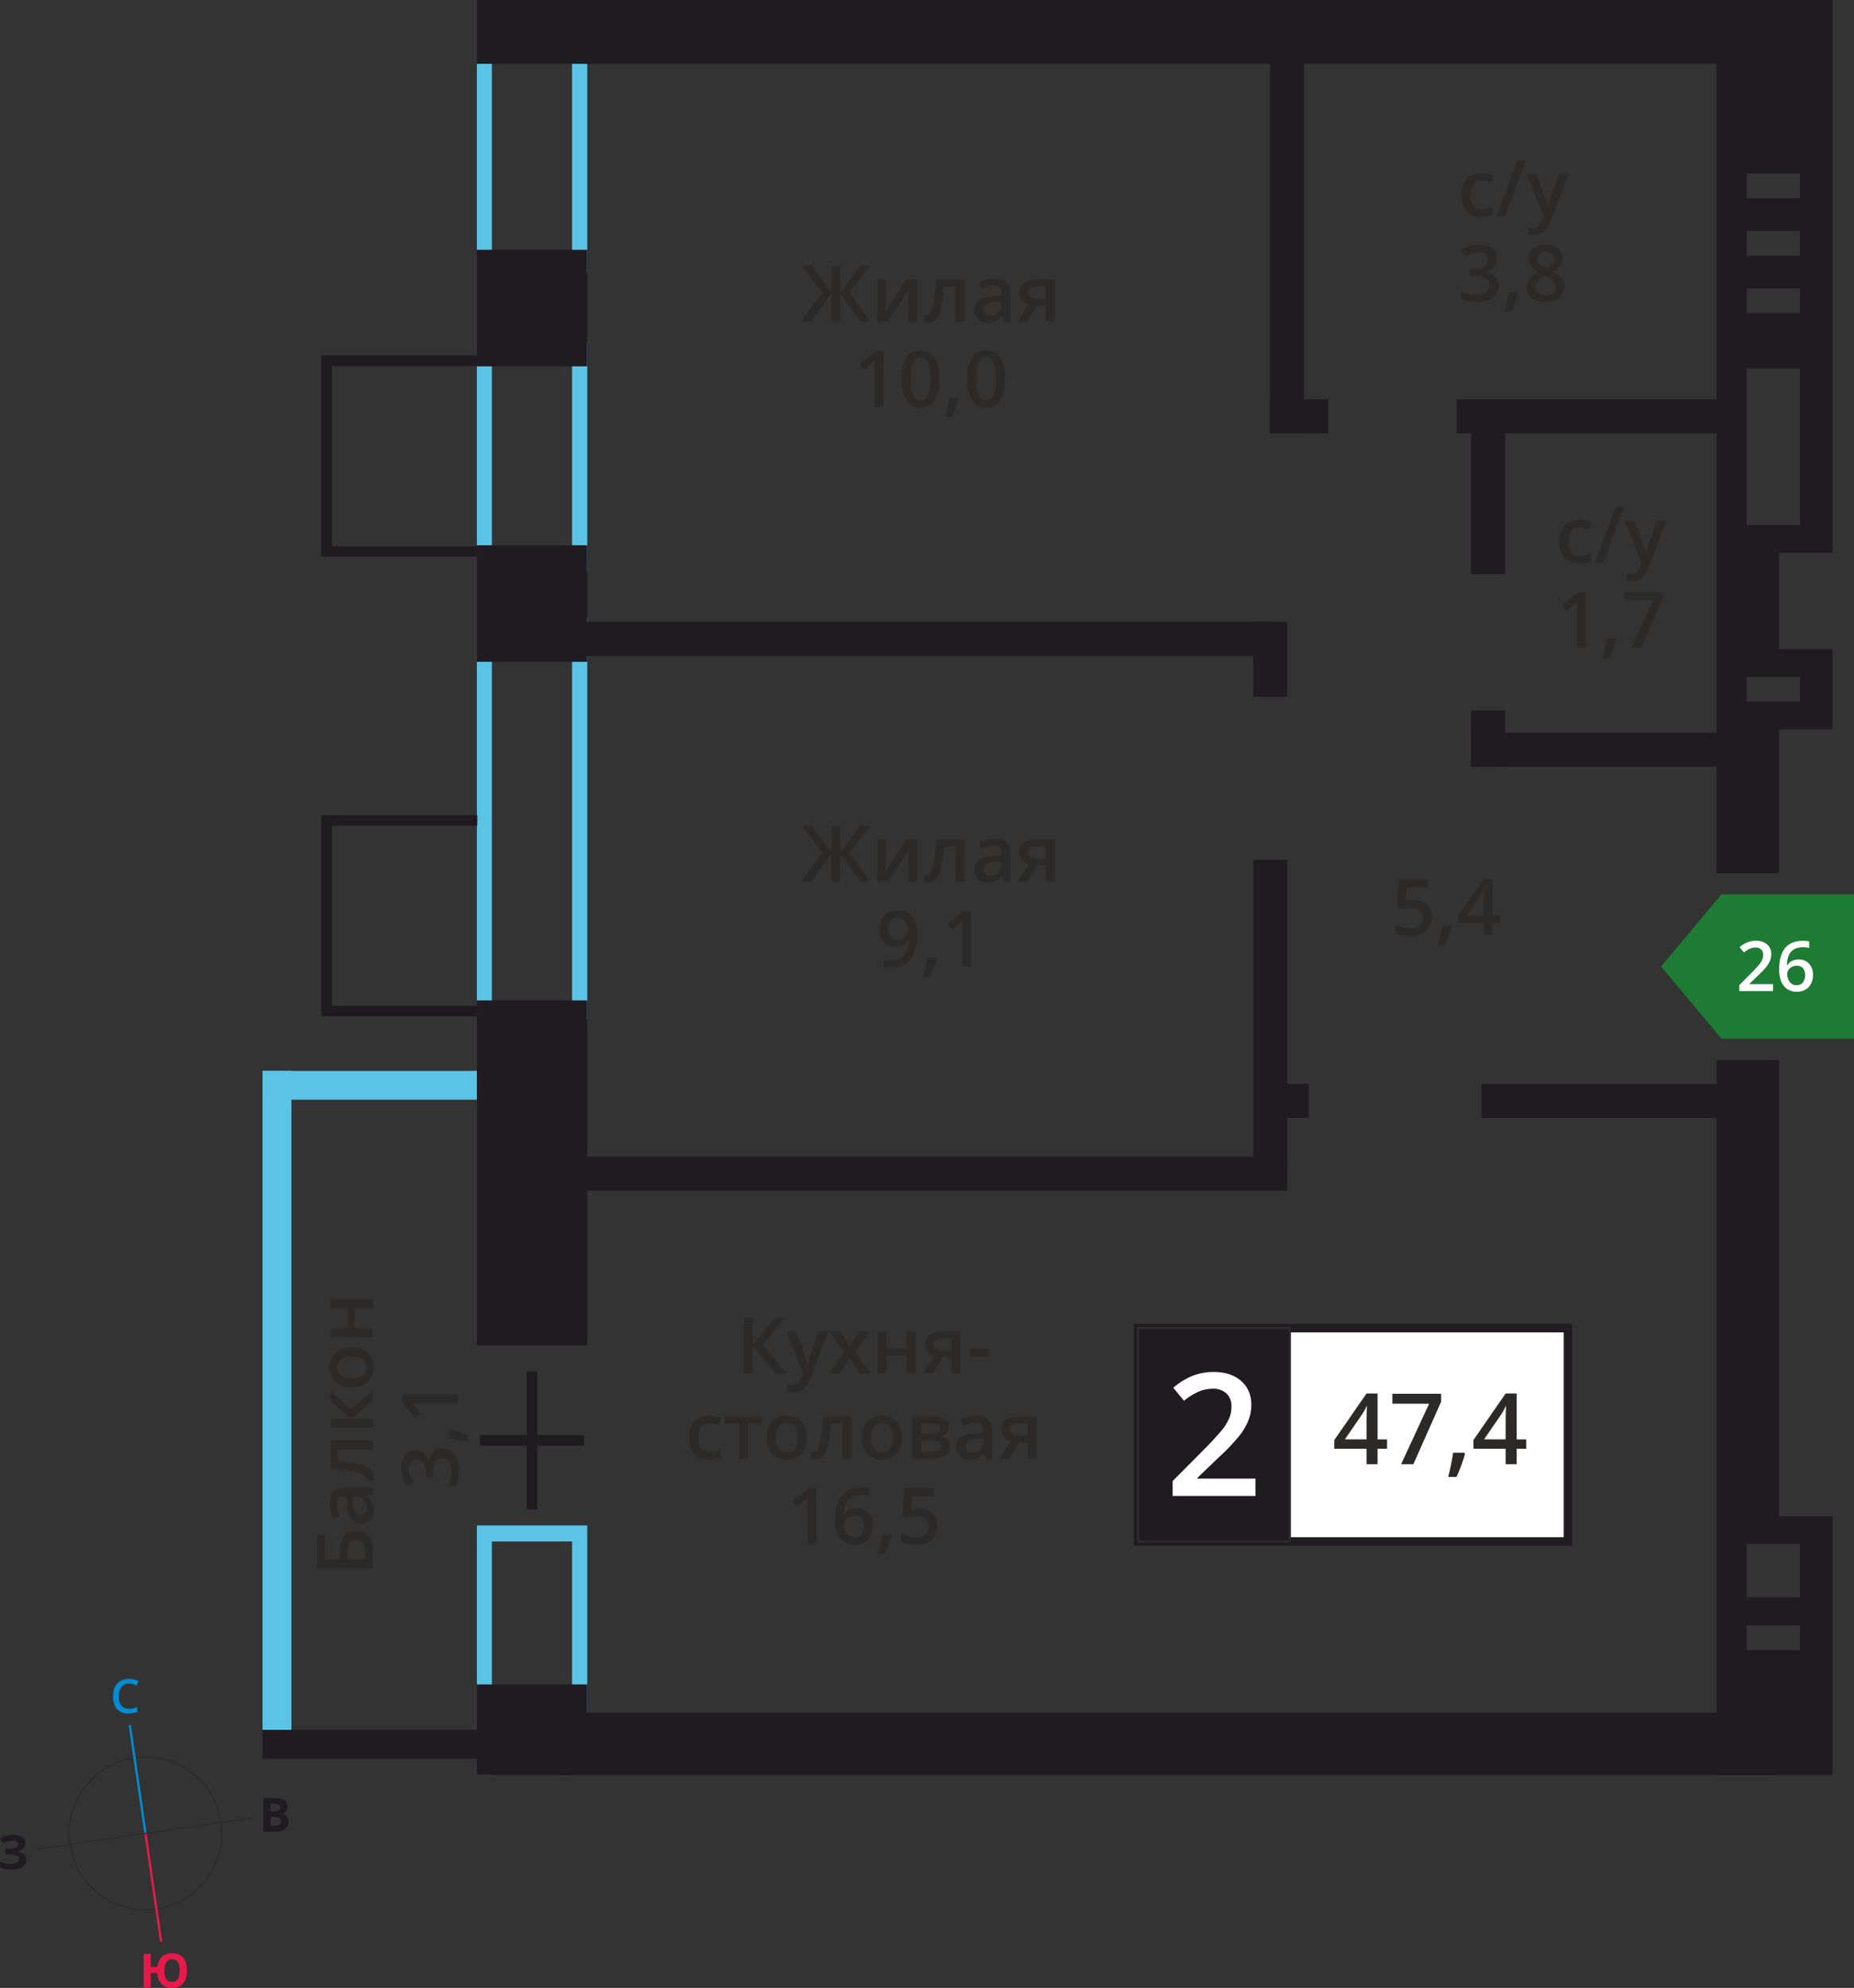 <svg xmlns="http://www.w3.org/2000/svg" viewBox="0 0 1024 1097.66"><rect x="0" y="0" width="1024" height="1097.66" fill="#333333" stroke="none"/><title>P14_s1_f5_26</title><path d="M-394.64-649v108.27h44.29V-649Zm-8.3,117.16v-126H-342v126Z" transform="translate(666.33 682.29)" style="fill:#5bc4e6;fill-rule:evenodd"/><path d="M-394.64-484.23V-376h44.29V-484.23Zm-8.3,117.15v-126H-342v126Z" transform="translate(666.33 682.29)" style="fill:#5bc4e6;fill-rule:evenodd"/><path d="M-394.64-332.38v204.06h44.29V-332.38Zm-8.3,212.94V-341.28H-342v221.84Z" transform="translate(666.33 682.29)" style="fill:#5bc4e6;fill-rule:evenodd"/><path d="M-394.64,168.88V277.15h44.29V168.88ZM-402.94,286V160H-342V286Z" transform="translate(666.33 682.29)" style="fill:#5bc4e6;fill-rule:evenodd"/><polygon points="263.39 980.12 263.39 962.2 324.28 962.2 324.28 980.12 315.98 980.12 315.98 971.09 271.69 971.09 271.69 980.12 263.39 980.12" style="fill:#5bc4e6;fill-rule:evenodd"/><rect x="145.02" y="591.32" width="15.92" height="363.87" style="fill:#5bc4e6"/><rect x="145.02" y="591.32" width="118.37" height="15.93" style="fill:#5bc4e6"/><polygon points="263.59 202.15 183.34 202.15 183.34 301.54 263.32 301.54 263.32 307.39 177.49 307.39 177.49 196.29 263.59 196.29 263.59 202.15" style="fill:#1f1b20"/><polygon points="263.59 455.97 183.34 455.97 183.34 555.36 263.32 555.36 263.32 561.21 177.49 561.21 177.49 450.12 263.59 450.12 263.59 455.97" style="fill:#1f1b20"/><rect x="145.02" y="955.19" width="119.78" height="15.92" style="fill:#1f1b20"/><rect x="263.39" width="748.69" height="35.25" style="fill:#1f1b20"/><rect x="290.91" y="757.37" width="5.85" height="76.13" style="fill:#1f1b20"/><rect x="265.14" y="792.51" width="57.4" height="5.85" style="fill:#1f1b20"/><rect x="263.39" y="137.92" width="60.89" height="64.36" style="fill:#1f1b20"/><rect x="263.39" y="301.08" width="60.89" height="64.36" style="fill:#1f1b20"/><rect x="263.39" y="552.41" width="60.89" height="190.49" style="fill:#1f1b20"/><rect x="263.39" y="930.1" width="60.89" height="50.02" style="fill:#1f1b20"/><rect x="701.44" y="220.51" width="32.16" height="18.79" style="fill:#1f1b20"/><rect x="804.54" y="220.51" width="152.08" height="18.79" style="fill:#1f1b20"/><rect x="812.55" y="404.58" width="154.45" height="18.79" style="fill:#1f1b20"/><rect x="305.72" y="343.4" width="395.84" height="18.79" style="fill:#1f1b20"/><rect x="305.72" y="638.7" width="405.25" height="18.79" style="fill:#1f1b20"/><rect x="818.26" y="598.5" width="147.76" height="18.79" style="fill:#1f1b20"/><rect x="703.21" y="598.5" width="19.61" height="18.79" style="fill:#1f1b20"/><rect x="701.44" y="7.17" width="18.79" height="232.12" style="fill:#1f1b20"/><rect x="692.18" y="343.4" width="18.79" height="41.42" style="fill:#1f1b20"/><rect x="692.18" y="474.83" width="18.79" height="172.32" style="fill:#1f1b20"/><rect x="812.55" y="392.28" width="18.79" height="31.09" style="fill:#1f1b20"/><rect x="812.55" y="236.91" width="18.79" height="80.16" style="fill:#1f1b20"/><rect x="306.92" y="945.68" width="672.95" height="34.43" style="fill:#1f1b20"/><path d="M298.38-308.56h29.48v13.71H298.38Zm0-214.49h29.48v13.71H298.38Zm0,44.29h29.48v86.43H298.38Zm0-76h29.48v13.71H298.38Zm0-31.72h29.48v13.7H298.38Zm0,756.77h29.48V199.7H298.38Zm0,44.85h29.48v13.71H298.38Zm47.38,82.72h-64V-96.93H316.2V155h29.55V297.83ZM328.42-682.06v34.43h17.34V-377H316.2v53.2h29.55v44.29H316.2v79.28H281.77V-647.62H26.71v-34.43Z" transform="translate(666.33 682.29)" style="fill:#1f1b20;fill-rule:evenodd"/><polygon points="950.83 493.78 950.83 493.8 934.13 513.73 917.4 533.68 934.13 553.63 950.83 573.56 950.83 573.58 950.85 573.58 1024 573.58 1024 493.78 950.85 493.78 950.83 493.78" style="fill:#1d7b34;fill-rule:evenodd"/><path d="M325.91-138.31a4.31,4.31,0,0,0,3.5-1.47,6.32,6.32,0,0,0,1.23-4.18,5.56,5.56,0,0,0-1.15-3.72A4.32,4.32,0,0,0,326-149a5.72,5.72,0,0,0-2.63.61,4.89,4.89,0,0,0-1.89,1.67,3.93,3.93,0,0,0-.69,2.17,7,7,0,0,0,1.43,4.46,4.49,4.49,0,0,0,3.67,1.81m-9.57-8.42q0-16.1,13.11-16.1a16.53,16.53,0,0,1,3.49.32v3.66a11.9,11.9,0,0,0-3.3-.41q-4.41,0-6.62,2.36t-2.4,7.59h.22a6.07,6.07,0,0,1,2.48-2.36,8,8,0,0,1,3.75-.83,7.44,7.44,0,0,1,5.81,2.29A8.86,8.86,0,0,1,335-144a9.45,9.45,0,0,1-2.41,6.83,8.7,8.7,0,0,1-6.58,2.5,9.18,9.18,0,0,1-5.12-1.41,9.06,9.06,0,0,1-3.35-4.13A16.37,16.37,0,0,1,316.34-146.72ZM312.93-135h-18.6v-3.34l7.08-7.11a59.77,59.77,0,0,0,4.15-4.55,11,11,0,0,0,1.49-2.52,6.77,6.77,0,0,0,.47-2.54,3.86,3.86,0,0,0-1.11-2.93,4.28,4.28,0,0,0-3.09-1.07,8.18,8.18,0,0,0-3.05.59,14.21,14.21,0,0,0-3.41,2.1l-2.38-2.91a15.42,15.42,0,0,1,4.45-2.74,13,13,0,0,1,4.6-.81,9.05,9.05,0,0,1,6.14,2,6.74,6.74,0,0,1,2.31,5.37,9.48,9.48,0,0,1-.67,3.53,14.45,14.45,0,0,1-2,3.45,46.89,46.89,0,0,1-4.59,4.79l-4.76,4.62v.18h13Z" transform="translate(666.33 682.29)" style="fill:#fefefe"/><path d="M-127.14-473q0,6.3,1.3,9a4.32,4.32,0,0,0,4.14,2.7,4.37,4.37,0,0,0,4.16-2.74q1.32-2.74,1.31-9t-1.31-9a4.37,4.37,0,0,0-4.16-2.77,4.32,4.32,0,0,0-4.14,2.72q-1.31,2.72-1.3,9m15.92,0q0,8-2.58,11.93t-7.89,3.9a8.76,8.76,0,0,1-7.8-4q-2.65-4-2.65-11.8,0-8.16,2.58-12t7.88-3.87a8.76,8.76,0,0,1,7.82,4Q-111.22-480.83-111.22-473Zm-25.63,10.87a71.13,71.13,0,0,1-3.71,10.09h-3.64A104,104,0,0,0-142-462.65h4.87ZM-163.3-473q0,6.3,1.3,9a4.32,4.32,0,0,0,4.14,2.7,4.37,4.37,0,0,0,4.16-2.74q1.32-2.74,1.31-9t-1.31-9a4.37,4.37,0,0,0-4.16-2.77,4.32,4.32,0,0,0-4.14,2.72Q-163.3-479.35-163.3-473Zm15.91,0q0,8-2.58,11.93t-7.89,3.9a8.76,8.76,0,0,1-7.81-4q-2.65-4-2.65-11.8,0-8.16,2.58-12t7.88-3.87a8.76,8.76,0,0,1,7.81,4Q-147.38-480.83-147.38-473Zm-31,15.4h-5v-19.89q0-3.56.17-5.65c-.32.33-.72.71-1.19,1.12s-2,1.7-4.73,3.88l-2.48-3.14,9.06-7.12h4.13Zm80-63.23A3,3,0,0,0-97-518.19a6.54,6.54,0,0,0,3.65.89h4.62v-6.9h-5.39a5,5,0,0,0-3.13.86A2.94,2.94,0,0,0-98.34-520.88Zm-.72,16.22h-5.54l6.49-9.54a7,7,0,0,1-3.71-2.41,6.83,6.83,0,0,1-1.35-4.31,6.23,6.23,0,0,1,2.36-5.17A10.11,10.11,0,0,1-94.36-528h10.61v23.3h-5v-9h-4.7Zm-20.2-3.37a6.11,6.11,0,0,0,4.33-1.51,5.49,5.49,0,0,0,1.63-4.23v-2l-3,.13a10.13,10.13,0,0,0-5.08,1.17,3.55,3.55,0,0,0-1.6,3.19,3.11,3.11,0,0,0,.93,2.42A4,4,0,0,0-119.26-508Zm7.37,3.37-1-3.24H-113a9.51,9.51,0,0,1-3.4,2.9,10.75,10.75,0,0,1-4.38.77,7.41,7.41,0,0,1-5.36-1.86,6.93,6.93,0,0,1-1.93-5.25,6.16,6.16,0,0,1,2.67-5.44q2.68-1.83,8.15-2l4-.13v-1.24a4.74,4.74,0,0,0-1-3.34,4.26,4.26,0,0,0-3.24-1.11,11.18,11.18,0,0,0-3.43.52,27.18,27.18,0,0,0-3.16,1.24l-1.59-3.54a17,17,0,0,1,4.15-1.51,19,19,0,0,1,4.25-.52q4.46,0,6.71,1.94c1.51,1.29,2.27,3.32,2.27,6.09v15.7Zm-21.65,0h-5v-19.42H-145a80.91,80.91,0,0,1-1.6,11.71,15.2,15.2,0,0,1-2.61,6.15,5.18,5.18,0,0,1-4.19,1.94,7,7,0,0,1-2.72-.47v-3.88a4.49,4.49,0,0,0,1.56.29c1.44,0,2.56-1.61,3.38-4.83a91.2,91.2,0,0,0,1.93-14.8h15.65ZM-177.15-528V-516c0,1.39-.11,3.44-.34,6.14l11.7-18.08h6v23.3h-4.77v-11.74c0-.65,0-1.69.12-3.13s.14-2.5.19-3.16l-11.66,18h-6V-528Zm-35,7.37-11.25-14.88H-218l11,14.92v-14.92h4.79v14.92l11-14.92H-186l-11.25,14.88,11.73,15.93H-191l-11.27-15.61v15.61h-4.79v-15.61l-11.27,15.61H-224Z" transform="translate(666.33 682.29)" style="fill:#2b2a29"/><path d="M-129.88-148.43h-5v-19.89q0-3.56.17-5.65c-.32.33-.72.7-1.19,1.11s-2,1.7-4.73,3.88l-2.48-3.14,9.06-7.12h4.13Zm-19.29-4.52a71.08,71.08,0,0,1-3.71,10.09h-3.64a103.94,103.94,0,0,0,2.17-10.57h4.87Zm-21.31-22.57a4.81,4.81,0,0,0-3.95,1.68,7.24,7.24,0,0,0-1.37,4.71,6.21,6.21,0,0,0,1.27,4.14,4.79,4.79,0,0,0,3.87,1.51,6.17,6.17,0,0,0,4.22-1.5,4.54,4.54,0,0,0,1.71-3.5,8.59,8.59,0,0,0-.73-3.51,6.3,6.3,0,0,0-2-2.58A5,5,0,0,0-170.48-175.52Zm10.74,9.45q0,9.11-3.67,13.59t-11,4.49a16.93,16.93,0,0,1-4-.34v-4.16a13.85,13.85,0,0,0,3.78.53c3.34,0,5.83-.9,7.48-2.7s2.55-4.63,2.7-8.48h-.25a7.43,7.43,0,0,1-3,2.74,9.43,9.43,0,0,1-4.12.84,8.3,8.3,0,0,1-6.43-2.55,9.92,9.92,0,0,1-2.34-7,10.68,10.68,0,0,1,2.71-7.67,9.68,9.68,0,0,1,7.39-2.86,10.19,10.19,0,0,1,5.73,1.61,10.27,10.27,0,0,1,3.78,4.65A18.19,18.19,0,0,1-159.74-166.07Zm61.4-45.59A3,3,0,0,0-97-209a6.53,6.53,0,0,0,3.65.89h4.62V-215h-5.39a5,5,0,0,0-3.13.86A3,3,0,0,0-98.34-211.66Zm-.72,16.22h-5.54l6.49-9.54a7,7,0,0,1-3.71-2.41,6.83,6.83,0,0,1-1.35-4.32,6.23,6.23,0,0,1,2.36-5.17,10.1,10.1,0,0,1,6.44-1.86h10.61v23.3h-5v-9h-4.7Zm-20.2-3.36a6.12,6.12,0,0,0,4.33-1.51,5.49,5.49,0,0,0,1.63-4.23v-2l-3,.13a10.13,10.13,0,0,0-5.08,1.17,3.55,3.55,0,0,0-1.6,3.19,3.11,3.11,0,0,0,.93,2.42A4,4,0,0,0-119.26-198.8Zm7.37,3.36-1-3.24H-113a9.5,9.5,0,0,1-3.4,2.9,10.77,10.77,0,0,1-4.38.77,7.4,7.4,0,0,1-5.36-1.85,6.93,6.93,0,0,1-1.93-5.25,6.16,6.16,0,0,1,2.67-5.44q2.68-1.83,8.15-2l4-.13v-1.24a4.75,4.75,0,0,0-1-3.35,4.26,4.26,0,0,0-3.24-1.11,11.1,11.1,0,0,0-3.43.53,26.69,26.69,0,0,0-3.16,1.24l-1.59-3.54a17,17,0,0,1,4.15-1.51,18.87,18.87,0,0,1,4.25-.52q4.46,0,6.71,1.94c1.51,1.29,2.27,3.32,2.27,6.09v15.7Zm-21.65,0h-5v-19.42H-145a81.08,81.08,0,0,1-1.6,11.72,15.21,15.21,0,0,1-2.61,6.15,5.18,5.18,0,0,1-4.19,1.94,7,7,0,0,1-2.72-.47v-3.88a4.48,4.48,0,0,0,1.56.3c1.44,0,2.56-1.61,3.38-4.83a91.19,91.19,0,0,0,1.93-14.8h15.65Zm-43.61-23.3v11.95c0,1.39-.11,3.44-.34,6.13l11.7-18.08h6v23.3h-4.77v-11.74c0-.65,0-1.69.12-3.13s.14-2.51.19-3.16l-11.66,18h-6v-23.3Zm-35,7.37-11.25-14.88H-218l11,14.92v-14.92h4.79v14.92l11-14.92H-186l-11.25,14.88,11.73,15.93H-191L-202.31-211v15.61h-4.79V-211l-11.27,15.61H-224Z" transform="translate(666.33 682.29)" style="fill:#2b2a29"/><path d="M-413.4,87.54v5h-19.89q-3.56,0-5.64-.17c.33.32.7.72,1.11,1.19s1.7,2,3.88,4.73l-3.14,2.48-7.12-9.06V87.54Zm-4.53,19.29a71,71,0,0,1,10.09,3.71v3.64A104.19,104.19,0,0,0-418.41,112v-4.87Zm-19.2,11.68a7.11,7.11,0,0,1,4.87,1.71,8.61,8.61,0,0,1,2.63,4.81h.16a9.31,9.31,0,0,1,2.31-5.57,6.63,6.63,0,0,1,4.91-1.85,8.14,8.14,0,0,1,6.86,3.14q2.42,3.14,2.42,8.93a20,20,0,0,1-1.67,8.64H-419a19.79,19.79,0,0,0,1.5-4.15A18,18,0,0,0-417,130a8.88,8.88,0,0,0-1.33-5.35,4.79,4.79,0,0,0-4.11-1.77,3.92,3.92,0,0,0-3.63,2q-1.15,2-1.16,6.16v2.67h-4V130.9q0-7.38-5.1-7.38a3.78,3.78,0,0,0-3.06,1.29,5.81,5.81,0,0,0-1.07,3.8A11.52,11.52,0,0,0-440,132a16,16,0,0,0,1.93,3.83l-3.45,2.42a16.15,16.15,0,0,1-3.11-9.84,11.76,11.76,0,0,1,2-7.28A6.57,6.57,0,0,1-437.12,118.51ZM-483.71,51.1h9.36v-11h-9.36v-5h23.3v5h-10.05v11h10.05v5h-23.3Zm11.61,27.6q8.07,0,8.07-6t-8.07-5.9q-8,0-8,5.94A5.08,5.08,0,0,0-478,77.3,10.51,10.51,0,0,0-472.1,78.7Zm0-17q5.72,0,8.91,2.93A10.51,10.51,0,0,1-460,72.81a11.14,11.14,0,0,1-1.47,5.77,9.71,9.71,0,0,1-4.24,3.86,14.45,14.45,0,0,1-6.41,1.35q-5.68,0-8.85-2.9t-3.19-8.2a10.27,10.27,0,0,1,3.26-8Q-477.62,61.73-472.1,61.73Zm-11.61,29.9V86.19l11.23,9.64,12.07-10.46v5.69l-11.81,10.08h11.81v5h-23.3v-5h11.31Zm23.3,21.53v5h-19.42v6.42a80.72,80.72,0,0,1,11.71,1.6,15.19,15.19,0,0,1,6.15,2.61A5.19,5.19,0,0,1-460,133a7,7,0,0,1-.47,2.72h-3.88a4.5,4.5,0,0,0,.3-1.56c0-1.44-1.61-2.56-4.83-3.39a91.26,91.26,0,0,0-14.8-1.93V113.16Zm-3.36,37a6.12,6.12,0,0,0-1.51-4.33,5.49,5.49,0,0,0-4.23-1.63h-2l.13,3a10.12,10.12,0,0,0,1.17,5.08,3.55,3.55,0,0,0,3.19,1.6,3.1,3.1,0,0,0,2.42-.93A4,4,0,0,0-463.77,150.14Zm3.36-7.37-3.24,1v.16a9.56,9.56,0,0,1,2.9,3.4,10.76,10.76,0,0,1,.77,4.38,7.4,7.4,0,0,1-1.86,5.36,6.92,6.92,0,0,1-5.25,1.93,6.16,6.16,0,0,1-5.44-2.67q-1.83-2.67-2-8.15l-.13-4h-1.24a4.75,4.75,0,0,0-3.35,1,4.25,4.25,0,0,0-1.11,3.24,11.13,11.13,0,0,0,.53,3.43,27.06,27.06,0,0,0,1.24,3.16l-3.54,1.6a17.13,17.13,0,0,1-1.51-4.15,19,19,0,0,1-.52-4.25q0-4.46,1.94-6.71c1.29-1.51,3.32-2.27,6.09-2.27h15.7Zm-4.23,36v-3.63a9.31,9.31,0,0,0-1.19-5.31,4.37,4.37,0,0,0-3.84-1.68,4.08,4.08,0,0,0-3.68,1.7q-1.13,1.7-1.13,5.91v3Zm-5-15.8q9.28,0,9.28,11.88v9h-30.81V165h4.32v13.76h8.2v-3.66Q-478.7,162.95-469.69,162.95Z" transform="translate(666.33 682.29)" style="fill:#2b2a29"/><rect x="628.62" y="733.36" width="237.38" height="117.8" style="fill:#fefefe"/><path d="M197.32,53.42H-35.37V166.53H197.32Zm-235-4.69H202V171.22H-40.06V48.73Z" transform="translate(666.33 682.29)" style="fill:#1f1b20"/><rect x="628.62" y="733.36" width="83.74" height="117.8" style="fill:#1f1b20"/><rect x="628.62" y="733.36" width="83.74" height="117.8" style="fill:none;stroke:#2b2a29;stroke-miterlimit:22.926;stroke-width:1.302px"/><path d="M27.12,143.74H-18.66v-8.21L-1.24,118A150.35,150.35,0,0,0,9,106.82a27.24,27.24,0,0,0,3.67-6.21,16.73,16.73,0,0,0,1.15-6.24,9.52,9.52,0,0,0-2.74-7.2,10.55,10.55,0,0,0-7.6-2.63A20.26,20.26,0,0,0-4,86a35.3,35.3,0,0,0-8.38,5.17L-18.3,84a38,38,0,0,1,11-6.73A32.09,32.09,0,0,1,4,75.27c6.27,0,11.32,1.64,15.1,4.92s5.69,7.69,5.69,13.23a23.31,23.31,0,0,1-1.64,8.69,35.59,35.59,0,0,1-5,8.48,114.77,114.77,0,0,1-11.3,11.79L-4.95,133.73v.46H27.12Z" transform="translate(666.33 682.29)" style="fill:#fefefe"/><path d="M165.27,112.51v-9.78c0-3.48.09-6.33.26-8.55h-.21A30.39,30.39,0,0,1,163,98.44l-9.67,14.07Zm11.35,5.18h-5.25v8.51h-6.1v-8.51h-17.8v-4.81l17.8-25.73h6.1v25.36h5.25Zm-33.79,2.79a89.82,89.82,0,0,1-4.69,12.75h-4.6a131.57,131.57,0,0,0,2.73-13.36h6.16Zm-35.29,5.72L123,92.82H102.7V87.31h26.94v4.37L114.31,126.2ZM88.43,112.51v-9.78c0-3.48.09-6.33.26-8.55h-.21a30.47,30.47,0,0,1-2.34,4.26l-9.67,14.07Zm11.35,5.18H94.53v8.51h-6.1v-8.51H70.63v-4.81l17.8-25.73h6.1v25.36h5.25Z" transform="translate(666.33 682.29)" style="fill:#2b2a29"/><path d="M-158.68,151a10.55,10.55,0,0,1,7.38,2.47,8.64,8.64,0,0,1,2.72,6.73,9.82,9.82,0,0,1-3.08,7.7q-3.08,2.78-8.78,2.78a16.52,16.52,0,0,1-8.11-1.67v-4.49a14.89,14.89,0,0,0,3.92,1.5,17.69,17.69,0,0,0,4.11.53,7.65,7.65,0,0,0,5.1-1.5,5.44,5.44,0,0,0,1.75-4.38q0-5.51-7-5.52a18,18,0,0,0-2.44.2c-1,.13-1.82.28-2.55.45l-2.21-1.31,1.18-15.05h16v4.4h-11.66l-.69,7.62,1.8-.29a17.53,17.53,0,0,1,2.6-.17m-15.2,14.72a71.32,71.32,0,0,1-3.71,10.09h-3.64a104.43,104.43,0,0,0,2.17-10.57h4.87Zm-20.58.86a4.84,4.84,0,0,0,3.93-1.65,7.1,7.1,0,0,0,1.38-4.7,6.23,6.23,0,0,0-1.29-4.18,4.84,4.84,0,0,0-3.89-1.52,6.46,6.46,0,0,0-3,.68,5.5,5.5,0,0,0-2.13,1.88,4.42,4.42,0,0,0-.78,2.44,7.82,7.82,0,0,0,1.61,5A5,5,0,0,0-194.46,166.54Zm-10.74-9.45q0-18.08,14.73-18.08a18.2,18.2,0,0,1,3.92.36v4.11a13.43,13.43,0,0,0-3.71-.46q-5,0-7.44,2.65t-2.7,8.52h.25a6.81,6.81,0,0,1,2.78-2.65,9,9,0,0,1,4.21-.93,8.36,8.36,0,0,1,6.53,2.57,10,10,0,0,1,2.35,7,10.6,10.6,0,0,1-2.71,7.67,9.77,9.77,0,0,1-7.39,2.81,10.32,10.32,0,0,1-5.75-1.59,10.17,10.17,0,0,1-3.76-4.64A18.4,18.4,0,0,1-205.2,157.09Zm-10.18,13.12h-5V150.32q0-3.56.17-5.65c-.32.33-.72.71-1.19,1.12s-2,1.7-4.73,3.87l-2.48-3.14,9.06-7.12h4.13Zm107-63.23a3,3,0,0,0,1.36,2.69,6.52,6.52,0,0,0,3.64.89h4.62v-6.9h-5.39a5,5,0,0,0-3.13.86A2.94,2.94,0,0,0-108.37,107Zm-.72,16.22h-5.54l6.49-9.54a7,7,0,0,1-3.71-2.41,6.83,6.83,0,0,1-1.34-4.32,6.22,6.22,0,0,1,2.36-5.17,10.09,10.09,0,0,1,6.44-1.86h10.61v23.3h-5v-9h-4.7Zm-20.2-3.37a6.1,6.1,0,0,0,4.33-1.51,5.48,5.48,0,0,0,1.63-4.23v-2l-3,.13a10.15,10.15,0,0,0-5.08,1.17,3.55,3.55,0,0,0-1.6,3.19,3.12,3.12,0,0,0,.93,2.42A4,4,0,0,0-129.29,119.83Zm7.37,3.37-1-3.24h-.16a9.53,9.53,0,0,1-3.4,2.9,10.77,10.77,0,0,1-4.38.77,7.4,7.4,0,0,1-5.36-1.86,6.93,6.93,0,0,1-1.93-5.25,6.16,6.16,0,0,1,2.67-5.44q2.68-1.83,8.15-2l4-.13v-1.24a4.75,4.75,0,0,0-1-3.35,4.26,4.26,0,0,0-3.24-1.11,11.07,11.07,0,0,0-3.43.53,26.43,26.43,0,0,0-3.16,1.24l-1.59-3.54a17.08,17.08,0,0,1,4.15-1.51,19,19,0,0,1,4.25-.52q4.46,0,6.71,1.94c1.51,1.29,2.27,3.32,2.27,6.09v15.7Zm-25.37-16.91a2.15,2.15,0,0,0-1.09-2,6.71,6.71,0,0,0-3.23-.62h-6v5.61h5.27a8.8,8.8,0,0,0,3.77-.64A2.37,2.37,0,0,0-147.29,106.29Zm.61,9.74a2.51,2.51,0,0,0-1.3-2.4,8.57,8.57,0,0,0-3.92-.7h-5.71v6.6h5.84Q-146.67,119.53-146.67,116Zm4.34-10.17q0,4.13-4.83,5V111a6.92,6.92,0,0,1,4.13,1.71,4.8,4.8,0,0,1,1.43,3.6,5.84,5.84,0,0,1-2.52,5.09c-1.67,1.19-4.12,1.78-7.32,1.78h-11.13V99.9h11.08Q-142.33,99.9-142.33,105.86Zm-42.88,5.65q0,8.07,6,8.07t5.9-8.07q0-8-5.94-8a5.07,5.07,0,0,0-4.52,2.06A10.51,10.51,0,0,0-185.21,111.51Zm17,0q0,5.72-2.93,8.92a10.51,10.51,0,0,1-8.16,3.21,11.15,11.15,0,0,1-5.78-1.48,9.71,9.71,0,0,1-3.86-4.24,14.42,14.42,0,0,1-1.35-6.41q0-5.67,2.9-8.85t8.2-3.18a10.27,10.27,0,0,1,8,3.26Q-168.25,106-168.24,111.51ZM-196,123.2h-5V103.78h-6.42A81.12,81.12,0,0,1-209,115.5a15.17,15.17,0,0,1-2.61,6.15,5.18,5.18,0,0,1-4.19,1.94,7,7,0,0,1-2.72-.47v-3.88a4.47,4.47,0,0,0,1.56.3c1.44,0,2.56-1.61,3.39-4.83a91.26,91.26,0,0,0,1.93-14.8H-196Zm-41.8-11.69q0,8.07,6,8.07t5.9-8.07q0-8-5.94-8a5.08,5.08,0,0,0-4.53,2.06A10.52,10.52,0,0,0-237.79,111.51Zm17,0q0,5.72-2.93,8.92a10.51,10.51,0,0,1-8.16,3.21,11.15,11.15,0,0,1-5.78-1.48,9.71,9.71,0,0,1-3.86-4.24,14.43,14.43,0,0,1-1.35-6.41q0-5.67,2.9-8.85t8.2-3.18a10.28,10.28,0,0,1,8,3.26Q-220.83,106-220.83,111.51ZM-245.56,99.9v3.88h-7.59V123.2h-5V103.78h-7.59V99.9ZM-275,123.63q-5.29,0-8-3.09t-2.75-8.86q0-5.89,2.88-9t8.31-3.16a15.6,15.6,0,0,1,6.64,1.37l-1.49,4a15,15,0,0,0-5.19-1.22q-6,0-6,8,0,3.92,1.5,5.88a5.21,5.21,0,0,0,4.42,2,12.62,12.62,0,0,0,6.26-1.65v4.33a9.63,9.63,0,0,1-2.83,1.12A17.15,17.15,0,0,1-275,123.63Zm144.19-56.89V62.51H-120v4.23ZM-150.52,60a3,3,0,0,0,1.36,2.69,6.51,6.51,0,0,0,3.64.89h4.62v-6.9h-5.39a5,5,0,0,0-3.13.86A2.94,2.94,0,0,0-150.52,60Zm-.72,16.22h-5.54l6.49-9.54A7,7,0,0,1-154,64.24a6.83,6.83,0,0,1-1.35-4.32A6.22,6.22,0,0,1-153,54.75a10.1,10.1,0,0,1,6.45-1.86h10.61v23.3h-5v-9h-4.7Zm-25.39-23.3v9.36h11V52.89h5v23.3h-5V66.14h-11V76.19h-5V52.89Zm-23.54,11.4L-208,52.89h5.65L-197,61l5.36-8.15h5.6l-7.84,11.4,8.24,11.9h-5.61L-197,67.47l-5.73,8.72h-5.61ZM-232,52.89h5.4l4.74,13.21a25.2,25.2,0,0,1,1.43,5.31h.16a23.09,23.09,0,0,1,.7-2.81q.51-1.65,5.35-15.71h5.35l-10,26.39q-2.72,7.26-9.06,7.26a14.3,14.3,0,0,1-3.2-.36v-3.9a11.86,11.86,0,0,0,2.55.25c2.39,0,4.07-1.38,5-4.15l.86-2.19Zm0,23.3h-5.92l-12.68-15.61V76.19h-5V45.38h5V60.31l12.46-14.92h5.52l-12.43,14.88Z" transform="translate(666.33 682.29)" style="fill:#2b2a29"/><path d="M153.11-176.77v-7.74c0-2.76.07-5,.21-6.77h-.17a23.87,23.87,0,0,1-1.86,3.37l-7.65,11.13Zm9,4.1h-4.16v6.73h-4.83v-6.73H139v-3.8l14.08-20.36h4.83v20.07h4.16Zm-26.73,2.21a71.08,71.08,0,0,1-3.71,10.09H128a104.17,104.17,0,0,0,2.17-10.57H135Zm-21-14.72a10.55,10.55,0,0,1,7.38,2.47,8.64,8.64,0,0,1,2.72,6.73,9.83,9.83,0,0,1-3.09,7.7q-3.09,2.77-8.78,2.78a16.55,16.55,0,0,1-8.11-1.67v-4.49a14.93,14.93,0,0,0,3.92,1.5,17.71,17.71,0,0,0,4.11.52,7.64,7.64,0,0,0,5.1-1.5,5.43,5.43,0,0,0,1.74-4.38q0-5.51-7-5.51a18,18,0,0,0-2.45.2,25.54,25.54,0,0,0-2.55.45l-2.22-1.31,1.18-15.05h16v4.4H110.68l-.69,7.62,1.8-.29A17.39,17.39,0,0,1,114.39-185.18Z" transform="translate(666.33 682.29)" style="fill:#2b2a29"/><path d="M187.36-543.35a5.2,5.2,0,0,0-3.39,1,3.46,3.46,0,0,0-1.29,2.83,4.08,4.08,0,0,0,.47,2,5,5,0,0,0,1.34,1.57,16.23,16.23,0,0,0,3,1.7,9.91,9.91,0,0,0,3.57-2.35,4.29,4.29,0,0,0,1-2.88,3.45,3.45,0,0,0-1.3-2.83,5.32,5.32,0,0,0-3.44-1m-5.67,19.41a4.08,4.08,0,0,0,1.53,3.4,6.55,6.55,0,0,0,4.18,1.21,6.4,6.4,0,0,0,4.22-1.26,4.18,4.18,0,0,0,1.5-3.4,4.36,4.36,0,0,0-1.39-3.12,13.06,13.06,0,0,0-4.21-2.62l-.61-.27a10.87,10.87,0,0,0-4,2.69A5.12,5.12,0,0,0,181.69-523.94Zm5.71-23.21a10.89,10.89,0,0,1,6.93,2,6.49,6.49,0,0,1,2.54,5.37q0,4.74-5.69,7.54a14.65,14.65,0,0,1,5.16,3.82,7.23,7.23,0,0,1,1.52,4.47,7.5,7.5,0,0,1-2.8,6.11,11.6,11.6,0,0,1-7.59,2.3q-5,0-7.77-2.15a7.29,7.29,0,0,1-2.76-6.1,7.84,7.84,0,0,1,1.45-4.63,12,12,0,0,1,4.73-3.66,11.89,11.89,0,0,1-4-3.56,7.6,7.6,0,0,1-1.2-4.21,6.34,6.34,0,0,1,2.63-5.34A11.09,11.09,0,0,1,187.4-547.15Zm-15.16,26.67a71.52,71.52,0,0,1-3.71,10.09h-3.64A104.23,104.23,0,0,0,167.06-521h4.87Zm-11.69-19.2a7.12,7.12,0,0,1-1.7,4.88,8.62,8.62,0,0,1-4.81,2.63v.17a9.28,9.28,0,0,1,5.57,2.31,6.61,6.61,0,0,1,1.85,4.9,8.15,8.15,0,0,1-3.14,6.86q-3.14,2.42-8.93,2.42a20.06,20.06,0,0,1-8.64-1.67v-4.41a19.84,19.84,0,0,0,4.15,1.49,18,18,0,0,0,4.22.53,8.87,8.87,0,0,0,5.35-1.33,4.79,4.79,0,0,0,1.77-4.11,3.92,3.92,0,0,0-2-3.63q-2-1.15-6.16-1.16h-2.67v-4h2.72q7.38,0,7.38-5.1a3.78,3.78,0,0,0-1.29-3.06,5.8,5.8,0,0,0-3.8-1.07,11.41,11.41,0,0,0-3.37.5,16,16,0,0,0-3.83,1.93l-2.42-3.45a16.13,16.13,0,0,1,9.84-3.11,11.76,11.76,0,0,1,7.27,2A6.57,6.57,0,0,1,160.56-539.68Zm16.3-46.58h5.39L187-573.05a25.19,25.19,0,0,1,1.43,5.31h.16a22.49,22.49,0,0,1,.7-2.81q.51-1.65,5.35-15.71H200l-10,26.39q-2.72,7.26-9.06,7.26a14.24,14.24,0,0,1-3.2-.36v-3.9a11.83,11.83,0,0,0,2.55.25c2.39,0,4.07-1.38,5-4.15l.86-2.19Zm-.37-7.51L165-563h-4.68l11.48-30.81Zm-24.9,31.24q-5.29,0-8-3.09t-2.75-8.86q0-5.89,2.88-9t8.31-3.16a15.61,15.61,0,0,1,6.64,1.37l-1.5,4a15,15,0,0,0-5.18-1.22q-6,0-6,8c0,2.61.5,4.57,1.5,5.88a5.21,5.21,0,0,0,4.42,2,12.63,12.63,0,0,0,6.26-1.65V-564a9.64,9.64,0,0,1-2.83,1.12A17.07,17.07,0,0,1,151.59-562.53Z" transform="translate(666.33 682.29)" style="fill:#2b2a29"/><path d="M234.62-324.54,246.81-351h-16v-4.36h21.31v3.46L240-324.54Zm-8.24-4.52A70.92,70.92,0,0,1,222.66-319H219a104.39,104.39,0,0,0,2.16-10.57h4.87Zm-16.87,4.52h-5v-19.89q0-3.56.17-5.65c-.32.33-.72.71-1.19,1.12s-2,1.7-4.73,3.88l-2.48-3.14,9.06-7.12h4.13ZM231-394.85h5.39l4.74,13.21a25.25,25.25,0,0,1,1.43,5.31h.17a22.21,22.21,0,0,1,.7-2.81q.51-1.65,5.35-15.71h5.35l-10,26.39q-2.72,7.26-9.06,7.26a14.4,14.4,0,0,1-3.2-.36v-3.91a11.92,11.92,0,0,0,2.55.25c2.39,0,4.07-1.38,5-4.15l.86-2.19Zm-.37-7.51-11.46,30.81h-4.68L226-402.36Zm-24.9,31.24q-5.29,0-8-3.09t-2.75-8.86q0-5.89,2.88-9t8.31-3.16a15.6,15.6,0,0,1,6.64,1.37l-1.5,4a15,15,0,0,0-5.18-1.22q-6,0-6,8,0,3.92,1.5,5.88a5.21,5.21,0,0,0,4.42,2,12.63,12.63,0,0,0,6.26-1.65v4.33a9.67,9.67,0,0,1-2.83,1.12A17,17,0,0,1,205.72-371.12Z" transform="translate(666.33 682.29)" style="fill:#2b2a29"/><circle cx="-585.98" cy="330.1" r="42.16" transform="translate(612.95 601.68) rotate(-8.24)" style="fill:none;stroke:#2b2a29;stroke-miterlimit:22.926;stroke-width:0.629px"/><line x1="71.68" y1="952.56" x2="80.35" y2="1012.38" style="fill:none;stroke:#008dd2;stroke-miterlimit:22.926;stroke-width:1.258px"/><line x1="89.01" y1="1072.2" x2="80.35" y2="1012.38" style="fill:none;stroke:#e51a4b;stroke-miterlimit:22.926;stroke-width:1.258px"/><line x1="20.53" y1="1021.05" x2="80.35" y2="1012.38" style="fill:none;stroke:#2b2a29;stroke-miterlimit:22.926;stroke-width:0.629px"/><line x1="140.16" y1="1003.72" x2="80.35" y2="1012.38" style="fill:none;stroke:#2b2a29;stroke-miterlimit:22.926;stroke-width:0.629px"/><path d="M-595.12,247.36a5,5,0,0,0-4.11,1.85,7.89,7.89,0,0,0-1.5,5.11,8,8,0,0,0,1.44,5.16,5.09,5.09,0,0,0,4.17,1.75,10.92,10.92,0,0,0,2.29-.23c.74-.16,1.5-.36,2.3-.6V263a13.93,13.93,0,0,1-4.95.83,7.91,7.91,0,0,1-6.26-2.47q-2.18-2.47-2.18-7.06a11.43,11.43,0,0,1,1.06-5.06,7.52,7.52,0,0,1,3.07-3.32,9.25,9.25,0,0,1,4.71-1.16,11.71,11.71,0,0,1,5.26,1.19l-1.09,2.53a15.52,15.52,0,0,0-2-.78,7.12,7.12,0,0,0-2.2-.34" transform="translate(666.33 682.29)" style="fill:#008dd2"/><path d="M-575.53,405.81a8.39,8.39,0,0,0,1.07,4.68,3.51,3.51,0,0,0,3.11,1.58q4.21,0,4.21-6.26a8.56,8.56,0,0,0-1-4.68,3.49,3.49,0,0,0-3.12-1.59,3.56,3.56,0,0,0-3.15,1.59,8.39,8.39,0,0,0-1.07,4.68m12.44,0q0,4.57-2.13,7.06a7.65,7.65,0,0,1-6.14,2.5,7.78,7.78,0,0,1-5.77-2.11,9.49,9.49,0,0,1-2.44-6.15h-3.55v8h-3.93V396.56h3.93v7.27h3.63a8.78,8.78,0,0,1,2.52-5.61,7.94,7.94,0,0,1,5.64-1.95,7.6,7.6,0,0,1,6.13,2.48Q-563.09,401.25-563.09,405.81Z" transform="translate(666.33 682.29)" style="fill:#e51a4b"/><path d="M-516.91,321v4.83h2.56a3.8,3.8,0,0,0,2.4-.62,2.28,2.28,0,0,0,.77-1.9q0-2.31-3.3-2.31Zm0-3.12h2.29a4.19,4.19,0,0,0,2.32-.49,1.86,1.86,0,0,0,.72-1.64,1.65,1.65,0,0,0-.78-1.53,5,5,0,0,0-2.47-.46h-2.07Zm-3.93-7.35h5.77q3.95,0,5.73,1.12a3.91,3.91,0,0,1,1.78,3.58,4.51,4.51,0,0,1-.78,2.73,3.12,3.12,0,0,1-2.08,1.28v.12a4.11,4.11,0,0,1,2.54,1.47,4.76,4.76,0,0,1,.78,2.87,4.73,4.73,0,0,1-1.84,4,7.91,7.91,0,0,1-5,1.42h-6.94Z" transform="translate(666.33 682.29)" style="fill:#1f1b20"/><path d="M-652.37,335.55a3.84,3.84,0,0,1-1.27,3,6.28,6.28,0,0,1-3.44,1.49v.07a7,7,0,0,1,3.91,1.41,3.74,3.74,0,0,1,1.36,3,4.7,4.7,0,0,1-2.08,4,9.7,9.7,0,0,1-5.74,1.49,17.69,17.69,0,0,1-6.56-1v-3.3a11.94,11.94,0,0,0,2.8.89,15.2,15.2,0,0,0,3,.32q4.68,0,4.68-2.73a2.08,2.08,0,0,0-1.5-1.89,11.61,11.61,0,0,0-4.45-.66h-1.74v-3.06h1.56a12,12,0,0,0,4.29-.56,1.91,1.91,0,0,0,1.34-1.85,1.74,1.74,0,0,0-.84-1.52,4.61,4.61,0,0,0-2.53-.56,9.45,9.45,0,0,0-5,1.51l-1.71-2.63a11.66,11.66,0,0,1,3.36-1.54,14.89,14.89,0,0,1,3.95-.49,8.28,8.28,0,0,1,4.84,1.27,3.89,3.89,0,0,1,1.81,3.33" transform="translate(666.33 682.29)" style="fill:#1f1b20"/></svg>